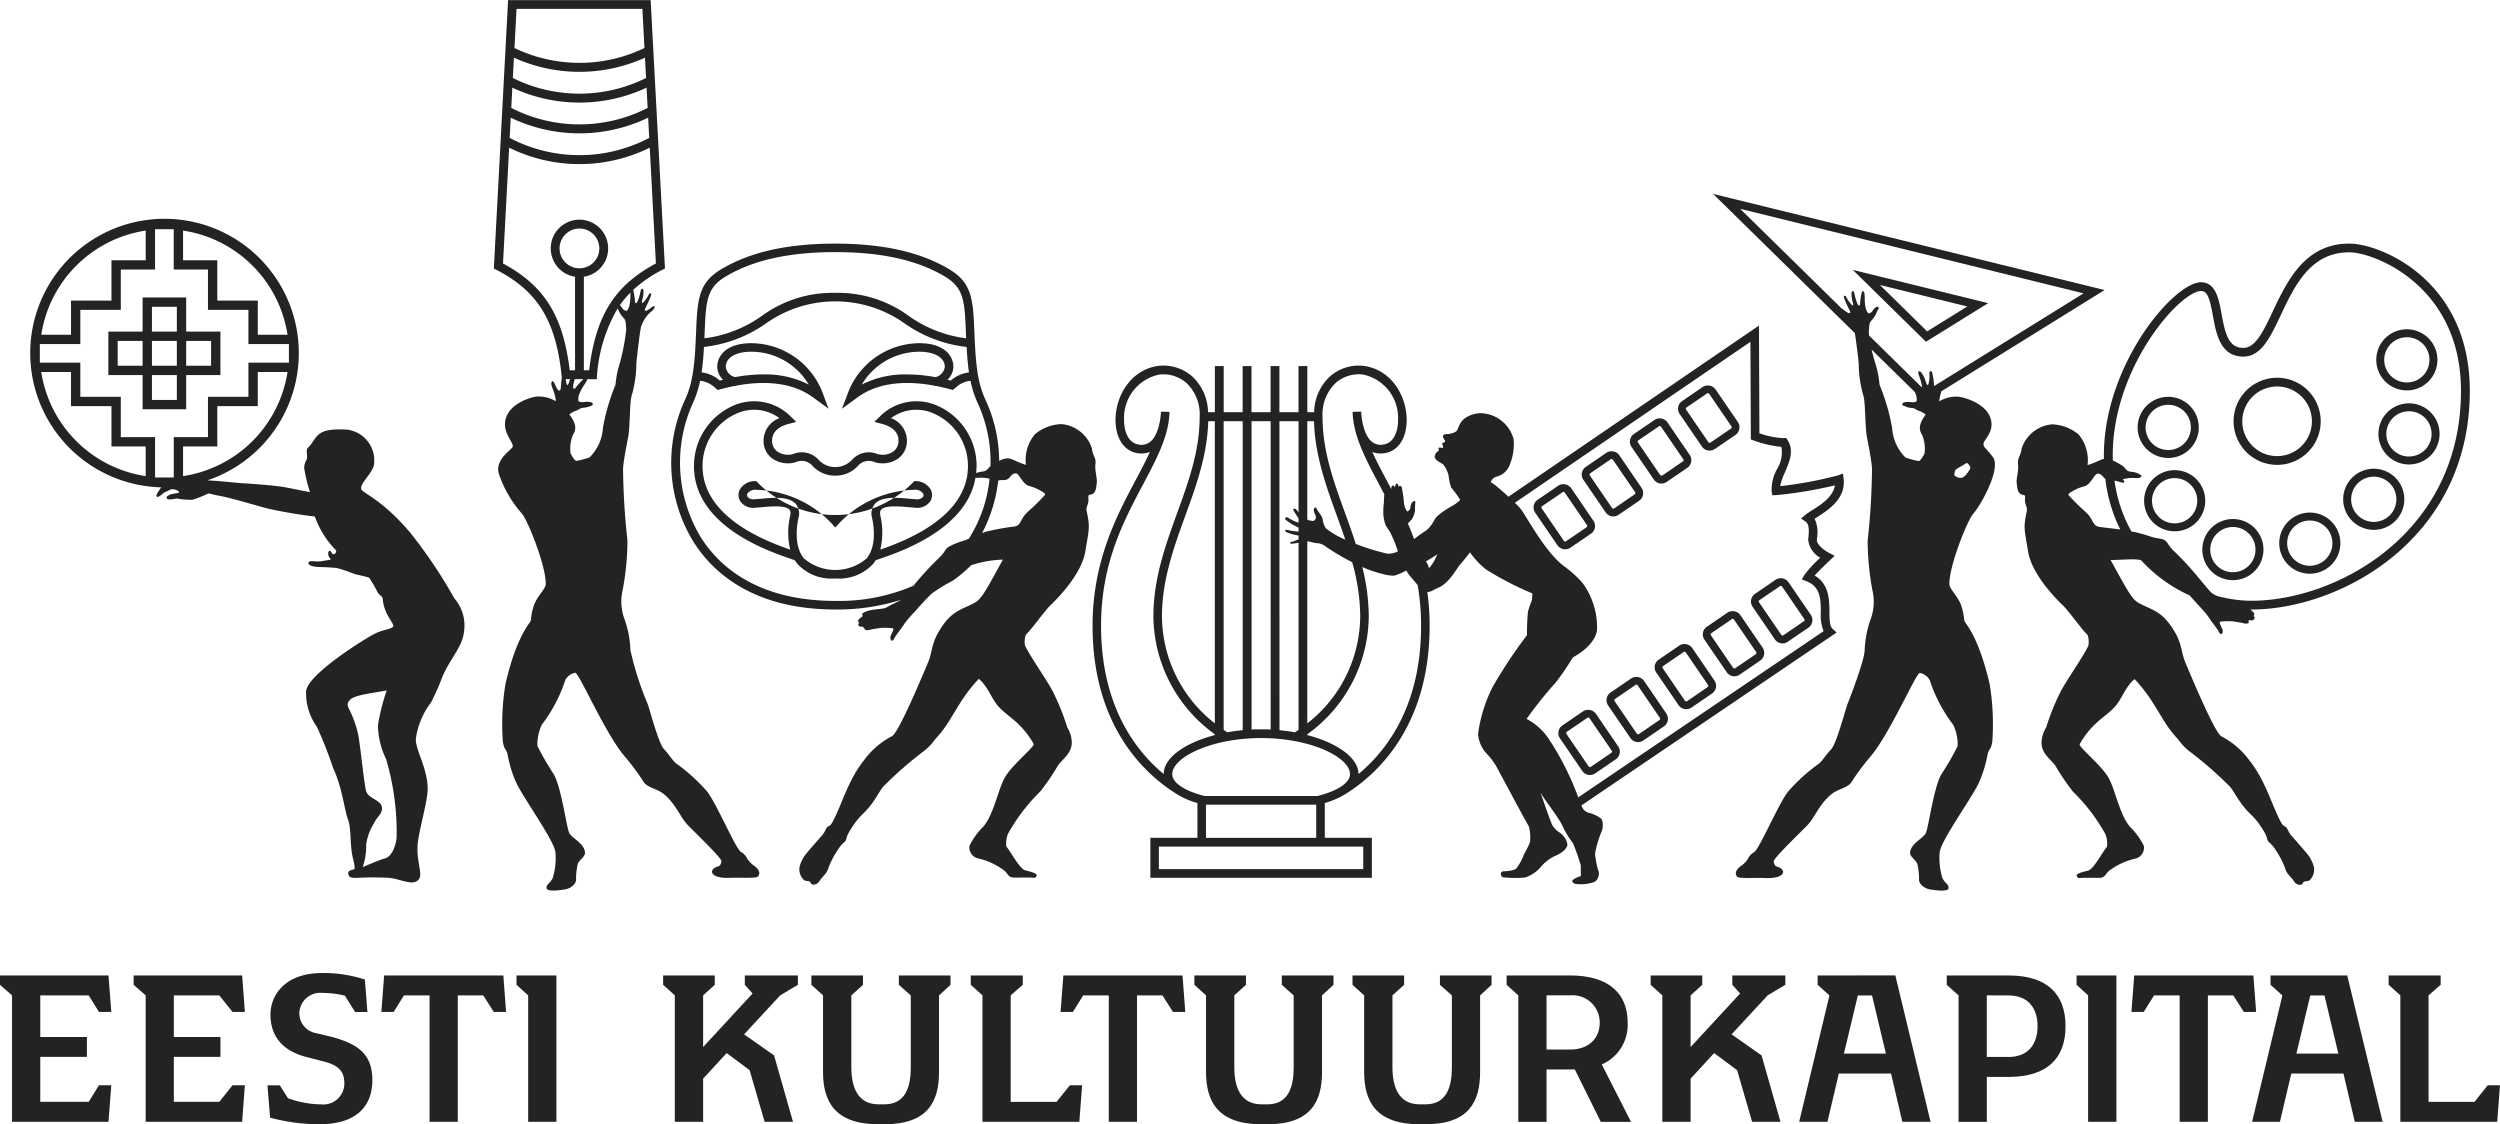 <svg xmlns="http://www.w3.org/2000/svg" width="275.013" height="123.673" viewBox="0 0 275.013 123.673">
  <g id="Group_107" data-name="Group 107" transform="translate(-7728.987 -6208.826)">
    <g id="Group_106" data-name="Group 106">
      <g id="Group_104" data-name="Group 104">
        <path id="Path_199" data-name="Path 199" d="M7858.976,6316.13h-13.014l-.308,4.017h1.354l1.133-1.819h2.818v13.9h3.105v-13.9h2.8l1.158,1.819h1.353l-.306-4.017Z" fill="#232323"/>
        <path id="Path_200" data-name="Path 200" d="M7976.777,6316.13h-13.014l-.308,4.017h1.352l1.132-1.819h2.82v13.9h3.105v-13.9h2.8l1.158,1.819h1.353l-.308-4.017Z" fill="#232323"/>
        <path id="Path_201" data-name="Path 201" d="M7919.552,6317.16l.854.954-5.442,5.892v-5.686l1.281-1.16v-1.03h-5.677v1.03l1.283,1.16v13.912h3.112v-4.75l2.588-2.812,2.529,1.882,1.649,5.68h3.121l-2.083-7.307-3.3-2.313,3.972-4.292,1.946-1.16v-1.03h-5.835Z" fill="#232323"/>
        <path id="Path_202" data-name="Path 202" d="M7810.92,6317.16l.855.954-5.44,5.892v-5.686l1.281-1.16v-1.03h-5.68v1.03l1.284,1.16v13.912h3.114v-4.75l2.588-2.812,2.528,1.882,1.65,5.68h3.121l-2.082-7.307-3.3-2.313,3.974-4.292,1.946-1.16v-1.03h-5.838Z" fill="#232323"/>
        <path id="Path_203" data-name="Path 203" d="M7957.42,6317.16l1.269,1.16v13.912h3.115v-16.1h-4.384Z" fill="#232323"/>
        <path id="Path_204" data-name="Path 204" d="M7784.26,6316.13h-13.015l-.308,4.017h1.353l1.133-1.819h2.817v13.9h3.107v-13.9h2.8l1.158,1.819h1.353l-.3-4.017Z" fill="#232323"/>
        <path id="Path_205" data-name="Path 205" d="M7738.746,6318.327l1.13,1.819h1.355l-.31-4.017h-11.935v1.03l1.324,1.167v13.9h10.61l.31-4.019h-1.355l-1.13,1.826h-5.328v-4.944h5.131V6322.9h-5.131v-4.574Z" fill="#232323"/>
        <path id="Path_206" data-name="Path 206" d="M7753.11,6318.327l1.46,1.819h1.354l-.3-4.017h-11.937v1.03l1.325,1.167v13.9h10.612l.3-4.019h-1.354l-1.46,1.826h-5v-4.944h5.127V6322.9h-5.127v-4.574Z" fill="#232323"/>
        <path id="Path_207" data-name="Path 207" d="M7785.806,6317.16l1.281,1.16v13.912h3.108v-16.1h-4.39Z" fill="#232323"/>
        <path id="Path_208" data-name="Path 208" d="M7765.6,6322.918l-1.861-.446a2.209,2.209,0,0,1-1.819-2.283,2.313,2.313,0,0,1,2.6-2.134,9.988,9.988,0,0,1,2.413.307l1.119,1.787h1.353l-.281-3.57a14.706,14.706,0,0,0-4.685-.717c-4.142,0-5.7,2.473-5.7,4.577,0,1.946.913,3.877,3.92,4.653l2.126.551c1.739.485,2.083,1.317,2.083,2.414a2.32,2.32,0,0,1-2.579,2.255,11.2,11.2,0,0,1-3.619-.672l-.9-1.421h-1.362l.291,3.557h.009a20.832,20.832,0,0,0,5.407.723c4.156,0,5.833-2.055,5.833-4.847C7769.958,6324.583,7768.075,6323.629,7765.6,6322.918Z" fill="#232323"/>
        <path id="Path_209" data-name="Path 209" d="M7827.866,6317.162l1.31,1.165v7.908c0,2.13-.555,4.074-2.9,4.074h-.637c-2.339,0-3-1.944-3-4.074v-7.915l1.282-1.158v-1.032h-5.678v1.032l1.282,1.158v8.436c0,3.219,1.293,5.743,6.09,5.743h.664c4.8,0,6.006-2.524,6.006-5.743v-8.429l1.262-1.165v-1.032h-5.682Z" fill="#232323"/>
        <path id="Path_210" data-name="Path 210" d="M7869.99,6317.162l1.308,1.165v7.908c0,2.13-.552,4.074-2.893,4.074h-.638c-2.339,0-3-1.944-3-4.074v-7.915l1.282-1.158v-1.032h-5.675v1.032l1.282,1.158v8.436c0,3.219,1.292,5.743,6.09,5.743h.664c4.8,0,6.007-2.524,6.007-5.743v-8.429l1.261-1.165v-1.032h-5.683Z" fill="#232323"/>
        <path id="Path_211" data-name="Path 211" d="M7887.39,6317.162l1.31,1.165v7.908c0,2.13-.557,4.074-2.9,4.074h-.636c-2.342,0-3-1.944-3-4.074v-7.915l1.283-1.158v-1.032h-5.679v1.032l1.281,1.158v8.436c0,3.219,1.294,5.743,6.092,5.743h.664c4.8,0,6-2.524,6-5.743v-8.429l1.261-1.165v-1.032h-5.68Z" fill="#232323"/>
        <path id="Path_212" data-name="Path 212" d="M7928.936,6316.13v1.03l1.3,1.167-3.329,13.9h3.11l1.253-5.309h5.74l1.241,5.309h3.107l-3.874-16.1Zm2.89,8.6,1.533-6.4h1.56l1.526,6.4Z" fill="#232323"/>
        <path id="Path_213" data-name="Path 213" d="M7987.2,6316.13h-8.446v1.03l1.308,1.167-3.332,13.9h3.063l1.247-5.309h5.738l1.245,5.309h3.067l-3.89-16.073Zm-5.6,8.6,1.529-6.4h1.561l1.527,6.4Z" fill="#232323"/>
        <path id="Path_214" data-name="Path 214" d="M7908.038,6321.341c0-3.256-2.108-5.189-6.3-5.209v0h-7.015v1.03l1.286,1.16v13.912h3.106v-5.758h3.115l2.851,5.758h3.325l-3.214-6.312A4.754,4.754,0,0,0,7908.038,6321.341Zm-6.376,2.942h-2.548v-5.963h2.548v.007a2.978,2.978,0,0,1,3.3,3.014C7904.962,6322.916,7903.906,6324.283,7901.662,6324.283Z" fill="#232323"/>
        <path id="Path_215" data-name="Path 215" d="M7949.97,6316.132v0h-6.832v1.03l1.3,1.16v13.912h3.11v-4.938H7950c4.18-.027,6.207-2.036,6.207-5.581S7954.174,6316.144,7949.97,6316.132Zm-.059,8.963h-2.366v-6.775l2.366.007c2.243,0,3.218,1.464,3.218,3.386S7952.154,6325.1,7949.911,6325.1Z" fill="#232323"/>
        <path id="Path_216" data-name="Path 216" d="M7845.214,6330.039h-5.046V6318.32l1.331-1.16v-1.03h-5.725v1.03l1.289,1.16v13.912h10.657l.307-4.019h-1.351Z" fill="#232323"/>
        <path id="Path_217" data-name="Path 217" d="M8001.188,6330.039h-5.047V6318.32l1.331-1.16v-1.03h-5.722v1.03l1.287,1.16v13.912h10.657l.306-4.019h-1.35Z" fill="#232323"/>
      </g>
      <g id="Group_105" data-name="Group 105">
        <path id="Path_218" data-name="Path 218" d="M7776.034,6295.569c-.02-2.271-1.368-4.266-1.3-5.49a8.52,8.52,0,0,1,1.66-3.969,26.3,26.3,0,0,0,1.3-2.938c1.055-2.307,2.233-3.223,2.37-5.139a4.551,4.551,0,0,0-1.107-3.4,53.571,53.571,0,0,0-4.857-7.229c-3.041-3.6-5.217-4.338-5.372-4.759-.216-.594,1.3-1.823,1.4-2.726a3.405,3.405,0,0,0-2.983-3.832c-2-.118-2.642.2-3,.455-.552.394-.849,1.184-1.285,1.538-.28.232,0,.891-.136,1.285a1.984,1.984,0,0,0-.279.908,15.742,15.742,0,0,0,.644,2.684c-.955-.158-2.382-.486-3.172-.6-1.1-.156-3.441-.331-4-.357-.806-.038-2.724-.276-4.129-.329a14.772,14.772,0,1,0-5.069.764v0c-.2.325-.683.9-.469,1.032s.662-.428.919-.518c.279-.1.5-.251.616-.279a1.05,1.05,0,0,1,.831.192c.3.268-.54.212-.91.368-.165.071-.433.207-.391.371.055.225.515.2,1.1.056a8.007,8.007,0,0,0,1.783.144,16.723,16.723,0,0,0,1.7-.683c.215-.017.421.112,1.357.275s3.55.928,5.081,1.354a51.41,51.41,0,0,0,5.285.9,10.15,10.15,0,0,0,2.353,3.739c-.013.194-.066.385-.3.4-.214.011-.214-.382-.416-.36s-.19.337-.123.562.36.38.157.414-.942.164-1.142.18c-.562.045-1.254-.179-1.236.212.011.235.573.37.932.393s1.705.045,2.288.145a18.994,18.994,0,0,1,1.84.629c.435.135,1.047.216,1.624.422a13.71,13.71,0,0,1,.959,1.658c.3.373.5.338.533.712.177,1.874,1.444,2.744,1.107,3.04s-1.02.271-1.932.72c-1.126.551-7.482,4.512-7.607,6.37a6.387,6.387,0,0,0,1.183,3.891,42.962,42.962,0,0,1,1.778,4.5c1.047,2.271,1.259,4.691,1.64,5.668.414,1.067.177,2.882.572,4.384.14.53.219,1.062.13,1.108-.276.134-.721.1-.664.514.064.436.4.451.892.451a31.717,31.717,0,0,1,3.634,0c1.262.144,2.305.78,3.021.352.859-.517-.053-1.836.078-3.906C7775.008,6300.291,7776.048,6297.013,7776.034,6295.569Zm-26.908-34.368v-3.262h3.766V6253.5h4.453v-3.755h3.27A13.687,13.687,0,0,1,7749.126,6261.2Zm0-27.01a13.691,13.691,0,0,1,11.489,11.457h-3.27v-3.756h-4.453v-4.438h-3.766Zm-4.111,0v3.263h-3.767v4.438H7736.8v3.756h-3.271A13.692,13.692,0,0,1,7745.015,6234.191Zm0,27.01a13.687,13.687,0,0,1-11.49-11.456h3.271v3.755h4.452v4.439h3.767Zm-2.739-4.287v-4.437h-4.452v-3.756h-4.454v-2.048h4.454v-3.757h4.452v-4.438h3.767v-4.439h2.055v4.439h3.767v4.438h4.451v3.757h4.454v2.048h-4.454v3.756h-4.451v4.437H7748.1v4.439h-2.055v-4.439Zm30.343,44.015c-.072.9-.513,2.127-1.276,2.323-.678.178-2.287.9-2.454.957a7.189,7.189,0,0,0,.38-2.524,6.151,6.151,0,0,1,.888-2.348c.322-.7.931-1,.843-1.707-.1-.783-1.389-.931-1.707-1.683-.223-.523-.675-5.262-.921-6.392a11.916,11.916,0,0,0-.88-2.514c-.267-.563-.427-.758,0-1.23.512-.564,2.76-.774,4.035-1.034a22.487,22.487,0,0,0-.968,3.867,8.982,8.982,0,0,0,.909,3.708A28.532,28.532,0,0,1,7772.619,6300.929Z" fill="#232323"/>
        <path id="Path_219" data-name="Path 219" d="M7791.623,6300.49c-.319-.58-.805-4.713-1.678-6.425a32.852,32.852,0,0,1-1.839-3.178,5.03,5.03,0,0,1,.482-2.341,16.478,16.478,0,0,0,2.589-4.925,1.559,1.559,0,0,1,1.088-.784c.394-.074,3.343,6.812,5.5,9.265a26.564,26.564,0,0,1,2.107,2.855c.554.589,1.4.627,2.123,1.213,1.321,1.069,1.819,2.54,2.625,3.39.626.661,3.806,3.689,3.731,4.02s-.135.494-.411.57-.662.3-.625.61c.038.349.623.675,1.883.632,1.313-.047,2.979.079,3.163-.146.339-.411.059-.811-.368-1.15a2.754,2.754,0,0,1-.815-.833,1.731,1.731,0,0,0-.7-.733c-.6-.421-2.676-5.32-3.7-6.628a19.692,19.692,0,0,0-3.374-3.069c-.371-.247-.85-1.065-1.354-1.572-.628-.625-1.633-4.561-1.834-5.04a33.527,33.527,0,0,1-1.881-5.886,11.044,11.044,0,0,0-.7-3.534,5.619,5.619,0,0,1-.138-3.128,30.121,30.121,0,0,0,.513-5.4,77.207,77.207,0,0,1-.483-7.929c.087-1.086.365-2.376.572-3.5.214-1.16.133-3.931.412-4.624a13.035,13.035,0,0,0,.481-3.464c.075-.8.355-3.248.482-3.8a.243.243,0,0,0,0-.065,3.669,3.669,0,0,1,1.115-1.763c.356-.263.457-.508.394-.606-.09-.141-.553.333-.8.443-.207.1-.321.046-.234-.185a13.616,13.616,0,0,0,.661-1.472c.073-.253-.147-.275-.244-.1a2.732,2.732,0,0,1-.328.547c-.128.154-.322.421-.406.4-.112-.031.074-.54.1-.72.08-.541.047-.8-.051-.837-.164-.063-.19.115-.322.683a4.335,4.335,0,0,1-.245.715c-.131.257-.272.2-.273.042a8.515,8.515,0,0,0-.181-1.265c0-.027-.016-.035-.023-.053a14.609,14.609,0,0,1,3.5-2.356l-1.575-29.527h-15.683l-1.567,29.527c4.79,2.387,6.838,5.65,7.477,11.974-.076.514-.089,1.059-.128,1.259-.054.268-.206.248-.362.041-.185-.243-.369-.956-.553-.873-.129.06-.17.341.033.8a5.4,5.4,0,0,1,.36,1.4,3.681,3.681,0,0,0-2.151-.512c-.575.067-3.205.772-3.438,2.808-.147,1.277.916,2.237.844,2.684-.054.347-2.081,1.43-1.5,3.089a12.772,12.772,0,0,0,2.489,4.272c.651.706,2.74,5.956,2.633,7.828-.027.465-.89,1.237-1.268,2.2a6.379,6.379,0,0,0-.356,1.715c-.045.334-1.519,1.5-2.8,7.017a26.73,26.73,0,0,0-.286,6.372c.142.892.409.783.536,1.479a12.933,12.933,0,0,0,.981,3.107c.876,1.787,3.982,6.053,4.259,7.491a7.618,7.618,0,0,1-.295,2.915c-.393.7-.679.62-.679,1.074s1.4.261,2.031.161,1.193-.584,1.219-1.036a7.173,7.173,0,0,1,.195-1.8c.233-.481.81-.763.786-1.215C7793.283,6301.614,7791.926,6301.045,7791.623,6300.49Zm-.226-49.322c-.1-.029-.141-.388-.176-.607a.114.114,0,0,1,0-.028h.483C7791.619,6250.773,7791.51,6251.194,7791.4,6251.168Zm.818-.635h.942a7.818,7.818,0,0,0-.865.97c-.1.145-.284.124-.258-.195A4.2,4.2,0,0,1,7792.215,6250.533Zm-1.672-14.381a2.186,2.186,0,1,1,2.186,2.188A2.186,2.186,0,0,1,7790.543,6236.152Zm6.457,13.2a10.771,10.771,0,0,0-.3,1.787,23.024,23.024,0,0,0-1.384,4.728,5.019,5.019,0,0,1-1.461,3.265,7.873,7.873,0,0,1-1.464.391c-.2,0-.589-.695-.647-.865a4.027,4.027,0,0,1,.277-2.009c.482-.727.212-1.415-.4-2.229a2.052,2.052,0,0,1,.736-.412c.26-.084.443-.3.764-.32a2.885,2.885,0,0,0,.947-.243c.22-.051.13-.328-.066-.369-.739-.159-.755.1-1.317-.076-.145-.044-.073-.565.008-.78a6.417,6.417,0,0,1,.428-.856,3.941,3.941,0,0,0,.477-.826h1.037a17.087,17.087,0,0,1,2.3-7.793,4.4,4.4,0,0,0,.309.629,5.064,5.064,0,0,0,.412.517c.2.247.169.642.222,1.155A22.753,22.753,0,0,1,7797,6249.347Zm1.234-6.938c-.044.2-.234.635-.356.611-.431-.09-.385-.367-.709-.62a10.561,10.561,0,0,1,1.175-1.4c-.017.216-.011.453-.01.568A6.383,6.383,0,0,1,7798.234,6242.409Zm-12.425-32.611h13.843l.229,4.306a16.484,16.484,0,0,1-14.3,0Zm-.287,5.367a17.449,17.449,0,0,0,14.415,0l.12,2.236a16.448,16.448,0,0,1-14.654,0Zm-.176,3.3a17.436,17.436,0,0,0,14.766,0l.119,2.229a16.447,16.447,0,0,1-15,0Zm-.175,3.3a17.42,17.42,0,0,0,15.116,0l.118,2.224a16.458,16.458,0,0,1-15.353,0Zm-.851,16.043.676-12.742a17.451,17.451,0,0,0,15.467,0l.677,12.737c-4.553,2.441-6.619,5.738-7.344,11.75h-.58v-10.287a3.158,3.158,0,1,0-.972,0v10.287h-.587C7790.931,6243.547,7788.867,6240.251,7784.32,6237.811Z" fill="#232323"/>
        <path id="Path_220" data-name="Path 220" d="M7940.178,6282.856a1.561,1.561,0,0,1,1.089.786,16.49,16.49,0,0,0,2.589,4.925,5.038,5.038,0,0,1,.482,2.341,33,33,0,0,1-1.838,3.175c-.878,1.713-1.358,5.848-1.683,6.427-.3.555-1.656,1.126-1.71,2.107-.021.452.553.732.785,1.216a7.04,7.04,0,0,1,.2,1.8c.025.452.592.932,1.22,1.037s2.03.287,2.03-.162-.285-.376-.676-1.072a7.65,7.65,0,0,1-.3-2.918c.282-1.438,3.389-5.705,4.263-7.491a13.162,13.162,0,0,0,.98-3.1c.125-.7.394-.589.539-1.482a26.916,26.916,0,0,0-.289-6.375c-1.288-5.513-2.756-6.677-2.8-7.013a6.343,6.343,0,0,0-.361-1.714c-.376-.959-1.238-1.732-1.262-2.195-.111-1.876,1.978-7.124,2.632-7.829.76-.825,3.136-4.983,2.123-6.252-1-1.245-.953-1-1.006-1.343-.075-.448,1.013-1.162.869-2.442-.233-2.033-3.026-2.749-3.6-2.817a3.672,3.672,0,0,0-2.148.513,5.731,5.731,0,0,1,.249-1.113l17.946-11.133-43.063-10.576,15.589,15.31c.142.81.362,2.612.428,3.312a12.948,12.948,0,0,0,.481,3.463c.278.694.2,3.463.414,4.624.207,1.122.485,2.412.568,3.5a76.8,76.8,0,0,1-.48,7.93,30.425,30.425,0,0,0,.511,5.4,5.6,5.6,0,0,1-.139,3.129,11.248,11.248,0,0,0-.7,3.533c-.034,1.145-1.606,5.235-1.878,5.889-.2.475-1.209,4.412-1.834,5.038-.506.505-.987,1.323-1.356,1.572a19.68,19.68,0,0,0-3.374,3.07c-1.024,1.307-3.1,6.206-3.7,6.63a1.691,1.691,0,0,0-.694.73,2.785,2.785,0,0,1-.819.835c-.427.339-.705.738-.366,1.151.184.221,1.85.095,3.16.142,1.263.044,1.846-.282,1.885-.632.034-.313-.348-.533-.625-.608s-.337-.244-.411-.572,3.106-3.357,3.731-4.017c.806-.853,1.3-2.32,2.624-3.392.72-.584,1.571-.623,2.126-1.211a25.678,25.678,0,0,1,2.106-2.859C7936.834,6289.671,7939.786,6282.782,7940.178,6282.856Zm3.923-22.338c.093-.118,1.182-.711,1.249-.779,0,0,.554.388.323.735s-.572.9-.965.919-.734-.23-.734-.321A1.247,1.247,0,0,1,7944.1,6260.518Zm14.09-19.421-16.448,10.2a7.771,7.771,0,0,0-.2-1.465c-.08-.281-.327-.175-.322.039a2.793,2.793,0,0,1,0,.706c-.034.22-.071.578-.175.6-.135.034-.259-.553-.342-.738-.258-.558-.455-.785-.583-.764-.206.034-.125.218.095.83a4.436,4.436,0,0,1,.194.815.617.617,0,0,1-.013.117l-5.8-5.7c-.014-.14-.03-.281-.035-.416.054-.513.021-.909.221-1.157a4.089,4.089,0,0,0,.414-.517c.219-.331.234-.542.418-.82a.159.159,0,0,0-.215-.232c-.467.272-.351.6-.831.7-.124.025-.311-.41-.356-.61a6.738,6.738,0,0,1-.1-.846,3.364,3.364,0,0,0-.05-.848c-.035-.128-.238-.233-.282.047a8.324,8.324,0,0,0-.183,1.265c0,.15-.142.215-.275-.042a4.86,4.86,0,0,1-.244-.714c-.132-.569-.159-.748-.32-.684-.1.036-.132.3-.052.837.028.181.213.688.106.719-.089.024-.282-.241-.41-.4a2.9,2.9,0,0,1-.328-.547c-.1-.171-.32-.149-.244.1a13.291,13.291,0,0,0,.66,1.471c.09.232-.026.282-.235.185-.172-.078-.464-.346-.644-.437l-11.2-10.994Zm-19.6,18.05a5.035,5.035,0,0,1-1.462-3.263,23.028,23.028,0,0,0-1.382-4.73,11.413,11.413,0,0,0-.3-1.785c-.065-.284-.353-1.132-.586-2.1l4.762,4.675c.05.113.1.22.126.293.082.214.154.736.011.781-.563.174-.578-.084-1.318.075-.195.043-.287.319-.068.369.4.091.32.2.949.244.319.021.5.234.762.319a2.113,2.113,0,0,1,.736.41c-.6.817-.873,1.5-.392,2.23a4.018,4.018,0,0,1,.275,2.011c-.057.17-.447.865-.647.865A7.845,7.845,0,0,1,7938.59,6259.147Z" fill="#232323"/>
        <path id="Path_221" data-name="Path 221" d="M7977.867,6300.016c.68,1.043.4,1.1.692,1.425a3.611,3.611,0,0,1,.769.9,9.46,9.46,0,0,1,1.1,2.185c.185.5.544.691.95,1.3a.739.739,0,0,0,.717.332c.264-.068.172-.318.458-.371.151-.029.4-.02.532-.165a1.624,1.624,0,0,0,.455-1.379,3.864,3.864,0,0,0-.578-1.266c-.292-.4-1.445-1.708-1.9-2.216-.327-.369-.455-.841-.579-.924-.257-.174-.359-.168-.566-.539-1.029-1.888-1.7-4.611-3.5-6.844a8.874,8.874,0,0,0-3.072-2.632c-.632-.343-2.675-5.044-3.965-8.137-.454-1.091-.345-1.955-1.142-3.319-1.433-2.454-2.573-2.4-4.05-3.253-.773-.44-1.43-1.83-3.032-4.693.743.049,2.837-.2,3.377.049a16.422,16.422,0,0,0,5.308,3.85c.311.33.618.671.9,1a14.079,14.079,0,0,1,1.158,1.324c.369.591,1,1.338,1.142,1.637.316.65.558.078.413-.248s-.425-.79-.205-.825a8.228,8.228,0,0,1,1.38-.029c.36.067.852.125,1.152.209s.653.044.577-.178.09-.156.311-.133c.137.014.545-.2.215-.5.244-.192-.056-.436-.142-.519a2.331,2.331,0,0,0-.2-.18c.036,0,.071,0,.106,0,9.69,0,24.031-7.647,24.031-24.062,0-12.207-9.861-16.193-13.259-16.193-4.894,0-6.844,4.134-8.414,7.456-1.018,2.155-1.9,4.018-3.235,4.018-1.6,0-1.993-1.475-2.4-3.722-.308-1.7-.63-3.458-2.248-3.5-3,0-10.7,9.056-10.7,19.049,0,.128.006.25.008.378-.461.1-.909.424-1.813.69a.688.688,0,0,0,.023-.109,4.419,4.419,0,0,0-.988-3.254,4.821,4.821,0,0,0-2.934-1.123,3.882,3.882,0,0,0-3.348,2.677c-.1.9-.48.95-.388,1.74.085.72-.217,1.555-.148,2.061s.092,1.067.509,1.223c.4.152.438-.043.4.593-.025.5.3.826.2,1.277-.407,1.821-.246,2.035.142,4.418.355,2.159,2.352,4.515,3.835,5.934.66.631,2.055,2.64,2.7,3.232a2.275,2.275,0,0,1,.094,1.212c-.662,1.337-2.259,3.594-2.976,4.888a26.106,26.106,0,0,0-1.666,4.091,3.357,3.357,0,0,0-.509,1.665c.013,1.256,1,1.786,1.528,2.549a25.734,25.734,0,0,0,1.926,2.839,20.191,20.191,0,0,1,3.584,4.7,2.973,2.973,0,0,1,.168,1.373c-.463.5-1.435,2.42-2.055,2.608-.28.085-1.378.3-1.28.578s.209.271.4.247c.342-.041,1.568-.018,1.969-.011.908.011.714-.524,1.4-.925a7.35,7.35,0,0,1,2.647-1.186,1.233,1.233,0,0,0,.97-1.409,7.9,7.9,0,0,0-1.536-2.115c-1.172-1.377-1.607-4.156-2.409-5.483-.83-1.363-3.268-3.323-3.116-3.591,1.433-2.509,2.974-3.031,3.98-4.242.7-.846,1.145-2.206,2.065-2.914,2.425,2.581,2.9,4.671,4.784,6.616a5.932,5.932,0,0,0,1.43,1.461,42.351,42.351,0,0,1,4.117,3.594c.608.55,1.015,1.778,2.305,3.07A8.116,8.116,0,0,1,7977.867,6300.016Zm-6.727-59.18c.73.018.969,1.034,1.274,2.705.365,2.012.817,4.513,3.358,4.513,1.957,0,2.959-2.119,4.115-4.573,1.528-3.233,3.26-6.9,7.534-6.9,2.708,0,12.286,3.648,12.286,15.232,0,15.758-13.758,23.1-23.058,23.1a14.664,14.664,0,0,1-3.76-.523,2.738,2.738,0,0,1-.673-.4c-.893-.937-2.021-2.575-4.1-4.559-.627-.6-.616-.9-.975-1.156s-.816-.149-1.729-.474a13.259,13.259,0,0,0-1.958-.513,15.727,15.727,0,0,1-1.86-5.587c.584.1,1.074.359,1.074.139s-.291-.281-.075-.314a3.926,3.926,0,0,1,1.408-.1c.292.016.665-.128.537-.3a1.992,1.992,0,0,0-1.129-.4c-.6-.082-.566-.433-.963-.675a10,10,0,0,0-1.035-.573c-.005-.184-.012-.367-.012-.557C7961.4,6249.182,7968.811,6240.836,7971.14,6240.836Zm-12.55,24.48c-.443-.455-.774-.636-2.054-2.025-.018-.02,0-.078.042-.165a4.958,4.958,0,0,1,1.721-.812c.644-.166,1.1-1.32,1.365-1.364.328-.056.466.073.8.454a.6.6,0,0,0,.12.085,16.875,16.875,0,0,0,1.644,5.587c-1.112-.164-2.2-.247-2.427-.316C7959.194,6266.584,7959.233,6265.983,7958.59,6265.316Z" fill="#232323"/>
        <path id="Path_222" data-name="Path 222" d="M7901.4,6301.639a2.074,2.074,0,0,0-.921-1.278,2.288,2.288,0,0,1-.748-.812c-.2-.392-.963-2.624-1.282-3.535.471.858,2.049,2.779,2.467,3.759a9.254,9.254,0,0,0,1.1,1.794,24.051,24.051,0,0,1,.867,2.456c-.01.24.012,1.165.012,1.165s-1.083.362-.942.6.217.283.688.3a4.237,4.237,0,0,0,1.775-.258,1.1,1.1,0,0,0,.347-1.374,10.322,10.322,0,0,1-.314-1.715,11.01,11.01,0,0,1,.77-2.552c.122-.488.153-1.158-.2-1.391a3.917,3.917,0,0,0-1.215-.555,1.084,1.084,0,0,1-.731-.544,1.589,1.589,0,0,1-.122-.271l28.075-19.022-.443-.405c-.335-.3-.341-1.056-.349-1.857-.008-1.312-.024-3.061-1.624-4.009.4-.439,1.086-1.119,1.713-1.708l.487-.458-.592-.306c-.456-.233-1.386-.891-1.369-1.438a1.822,1.822,0,0,1,.02-.236,3.516,3.516,0,0,0-.266-2.1c.071-.047.151-.1.232-.146,1.2-.761,3.221-2.031,2.958-4.231l-.068-.589-.558.2a43.406,43.406,0,0,1-6.353,1.182,6.629,6.629,0,0,1,.525-1.518c.492-1.136,1.047-2.428.278-3.562l-.152-.225-.273.021a8.933,8.933,0,0,1-2.66-.531l-.05-11.852-27.558,18.83c-.653-.6-1.348-1.2-1.592-1.377-.3-.223-.4-.162-.308-.341a.977.977,0,0,1,.588-.49,2.116,2.116,0,0,0,1.356-1.068,6.088,6.088,0,0,0,.53-3.023,3.852,3.852,0,0,0-3.645-2.894,3.237,3.237,0,0,0-1.809.624c-.6.518-.656,1.209-.851,1.37a2.005,2.005,0,0,1-1.152.307.416.416,0,0,0-.309.18c-.1.168.269.529.229.648-.027.078-.382.151-.317.276.057.109.147.407.034.422-.052.008-.4-.089-.43-.007-.049.122.077.264-.042.348a.837.837,0,0,0-.4.608c.008.422.817.741.957.882a3.5,3.5,0,0,1,.569,1.161,6.188,6.188,0,0,0,.289,1.354,12.342,12.342,0,0,1,.994,1.361c-.64.705-1.222.685-2.521,1.8-.372.323-.549,1.151-1.393,1.686-.373.239-.773.536-1.156.833-.216-.586-.443-1.158-.68-1.71a3.093,3.093,0,0,1,.392-.419,2.316,2.316,0,0,0,.389-.989,7.38,7.38,0,0,1,.034-.925c.033-.1-.082-.241-.327-.016-.221.208-.208.7-.258.763s-.26.339-.34.226a2.079,2.079,0,0,1-.322-.892,14.115,14.115,0,0,0-.246-1.734c-.033-.146-.277-.226-.308-.05-.013.08-.081-.357-.225-.357-.179,0-.213.422-.213.422s-.08-.226-.243-.212c-.145.017-.134.215-.168.384l-.519-.982c-.573-1.08-1.112-2.1-1.564-3.091a2.623,2.623,0,0,0,1.481.109c1.44-.277,2.345-1.754,2.3-3.764-.055-2.56-1.681-5.376-4.681-5.813a4.807,4.807,0,0,0-3.761,1.163,5.475,5.475,0,0,0-1.734,3.929h-.753v-5.078h-.97v5.078h-2.1v-5.078h-.971v5.078h-2.1v-5.078h-.974v5.078H7863.6v-5.078h-.972v5.078h-.75a5.479,5.479,0,0,0-1.735-3.929,4.815,4.815,0,0,0-3.764-1.163c-3,.437-4.623,3.253-4.678,5.813-.044,2.01.861,3.487,2.3,3.764a2.616,2.616,0,0,0,1.48-.109c-.448.987-.991,2.011-1.564,3.091-2.112,3.983-4.742,8.942-4.742,16.02,0,11.012,5.694,16.28,9.181,18.471a8.533,8.533,0,0,0,2.353,1.033v3.831h-5.177v4.4H7879.9v-4.4h-5.178v-3.831a8.948,8.948,0,0,0,2.225-.959l0,0c3.477-2.144,9.306-7.409,9.306-18.549a27.141,27.141,0,0,0-.252-3.71c.46,0,.592-.209,1.222-.472,1.168-.485,1.979-2.077,2.4-2.563.263-.3.717-.852,1.074-1.321a8.739,8.739,0,0,0,1.749,1.872,33.542,33.542,0,0,0,5.062,2.623c.1.025-.009.444.016.722a11.375,11.375,0,0,0-.452,1.3,25.154,25.154,0,0,0-.108,2.594,53.3,53.3,0,0,0-3.754,5.65,15.982,15.982,0,0,0-1.633,5.261,3.677,3.677,0,0,0,.886,2.052,7.984,7.984,0,0,1,1.06,1.356c.251.429,3.035,5.686,3.644,6.712a4.706,4.706,0,0,1,.122,1.766,12.278,12.278,0,0,1-.647,1.3,6.287,6.287,0,0,1-.815,1.518c-.241.317-1.091.337-1.5.37-.338.026-.283.531-.019.646a12.456,12.456,0,0,0,2.446.028,3.819,3.819,0,0,0,1.805-1.256,4.818,4.818,0,0,1,1.429-1.089C7900.713,6302.728,7901.481,6302.164,7901.4,6301.639Zm-25.5-50.673a3.865,3.865,0,0,1,3.016-.939,4.851,4.851,0,0,1,3.866,4.883c.029,1.153-.358,2.577-1.53,2.8a1.558,1.558,0,0,1-1.367-.3c-.912-.752-1.144-2.638-1.158-3.3l-.943.018c0,.011,0,.051,0,.1h0c.1,2.583,1.4,5.028,2.9,7.86.193.365.389.738.585,1.115-.027.337-.048.763-.048.942a6.36,6.36,0,0,0-.063,1.04,4,4,0,0,0,.276,1.459c.2.306.413.6.534.842a16.1,16.1,0,0,1,.8,1.989,2.174,2.174,0,0,1-1.2.25,24.67,24.67,0,0,1-3.438-1.065c-.37-1.153-.773-2.288-1.181-3.405-1.275-3.516-2.477-6.835-2.477-10.584A4.776,4.776,0,0,1,7875.906,6250.966Zm-2.366,4.193c.1,3.729,1.328,7.134,2.525,10.431.308.855.622,1.722.917,2.6a9.329,9.329,0,0,1-2.134-1.239,2.42,2.42,0,0,1-.363-1.031c-.039-.31-.511-.821-.657-1.137-.077-.169-.2-.173-.285,0-.1.207.069.511.155.723a.464.464,0,0,1-.155.594c-.157.084-.155.013-.451-.013a.778.778,0,0,1-.288-.11v-10.814Zm5.081,21.484a15.028,15.028,0,0,1-5.817,11.756V6268.36c.177.029.392.083.651.148.551.142.747-.025,1.416.467a25.38,25.38,0,0,0,2.872,1.7A22.618,22.618,0,0,1,7878.621,6276.643Zm-8.882-21.484h2.1v10.02c-.084-.1-.165-.191-.226-.271-.189-.242-.388-.078-.36,0s.427.71.427.71a2.511,2.511,0,0,0,.159.227v.486c-.167-.064-.34-.133-.461-.17a8.139,8.139,0,0,1-.77-.427.166.166,0,0,0-.195.26c.107.107.747.527.747.527s.382.191.679.344v.436a7.237,7.237,0,0,1-1.26-.186c-.257-.07-.244.172-.088.244a5.491,5.491,0,0,0,1.348.38v.422a6.006,6.006,0,0,1-.856.3c-.191.053-.044.181.114.181a5.246,5.246,0,0,0,.742-.12v20.6c-.179.119-.315.2-.409.263-.546-.1-1.108-.178-1.686-.233Zm-3.068,0h2.1v33.919c-.346-.018-.7-.025-1.05-.025s-.7.007-1.047.025Zm-3.069,0h2.095v33.989c-.577.055-1.142.134-1.688.233-.094-.059-.234-.144-.407-.264Zm-1.705,0h.733v33.24a15.031,15.031,0,0,1-5.815-11.756c0-4,1.3-7.582,2.555-11.053C7860.566,6262.293,7861.8,6258.888,7861.9,6255.159Zm-4.9,38.809c-3.161-2.627-6.881-7.572-6.881-16.311,0-6.837,2.459-11.473,4.633-15.565,1.5-2.832,2.8-5.277,2.893-7.86h0c0-.05,0-.09,0-.1l-.942-.018c-.013.664-.245,2.55-1.156,3.3a1.561,1.561,0,0,1-1.368.3c-1.171-.225-1.557-1.649-1.533-2.8a4.856,4.856,0,0,1,3.872-4.883,3.863,3.863,0,0,1,3.011.939,4.762,4.762,0,0,1,1.436,3.709c0,3.749-1.2,7.068-2.477,10.584-1.284,3.548-2.613,7.217-2.613,11.384a16.13,16.13,0,0,0,6.757,12.95v.081h.04C7859.359,6290.531,7857.009,6292.174,7857,6293.968Zm21.96,7.985v2.485h-22.482v-2.485Zm-17.3-.961v-3.646h12.126v3.646Zm12.281-4.6H7861.5c-2.233-.571-3.56-1.46-3.56-2.406,0-1.836,4.273-3.969,9.778-3.969s9.776,2.133,9.776,3.969C7877.494,6294.927,7876.17,6295.816,7873.936,6296.387Zm4.5-2.419c-.01-1.794-2.361-3.434-5.669-4.294h.037v-.081a16.131,16.131,0,0,0,6.759-12.95,22.687,22.687,0,0,0-.714-5.45,12.431,12.431,0,0,0,2.168.749,4.579,4.579,0,0,0,1.339.206,6.592,6.592,0,0,0,1.328-.566,4.768,4.768,0,0,0,.532.741c.266.3.508.6.726.862a26.343,26.343,0,0,1,.376,4.472C7885.318,6286.4,7881.6,6291.341,7878.436,6293.968Zm8.5-23.8a4.339,4.339,0,0,1-.745,1.151,2.955,2.955,0,0,0-.333-.743c.456-.264.891-.541,1.264-.791A2.865,2.865,0,0,0,7886.937,6270.166Zm9.985,17.745a42.88,42.88,0,0,1,3.2-4,28.373,28.373,0,0,0,1.89-2.776c.253-.128,2.492-1.341,2.662-3.054a8.294,8.294,0,0,0-1.548-5.074,11.578,11.578,0,0,0-1.914-1.781c-2.253-1.563-4.344-5.745-5.032-6.541-.109-.128-.308-.327-.547-.557l25.914-17.707.047,10.743.309.111a12.457,12.457,0,0,0,3.049.7,3.449,3.449,0,0,1-.477,2.447,4.6,4.6,0,0,0-.588,2.476l.065.4.4-.009a46.9,46.9,0,0,0,6.493-1.079c-.2,1.282-1.572,2.146-2.517,2.743a6.956,6.956,0,0,0-.739.505l-.47.4.509.347c.44.306.349,1.211.3,1.7-.013.122-.023.225-.026.3a2.615,2.615,0,0,0,1.324,1.97,14.51,14.51,0,0,0-1.76,1.91l-.26.47.5.2c1.563.611,1.573,1.971,1.584,3.407a4.875,4.875,0,0,0,.306,2.09l-26.991,18.281a30.532,30.532,0,0,0-3.166-6.312A6.585,6.585,0,0,0,7896.922,6287.911Z" fill="#232323"/>
        <path id="Path_223" data-name="Path 223" d="M7749.467,6250.085h3.767v-4.78h-3.767v-3.756h-4.793v3.756h-3.767v4.78h3.767v3.76h4.793Zm0-3.755h2.74v2.732h-2.74Zm-4.793,2.732h-2.741v-2.732h2.741Zm3.766,3.757H7745.7v-2.734h2.741Zm0-3.757H7745.7v-2.732h2.741Zm0-3.757H7745.7v-2.73h2.741Z" fill="#232323"/>
        <path id="Path_224" data-name="Path 224" d="M7820.839,6275.875h.065a23.24,23.24,0,0,0,7.18-1.06c-.315.218-.968.474-1.519.8-.475.281-1.33.161-2.124.416-.688.22-.665.411-.565.494.083.071-.179.194-.4.414-.083.084-.181.372.069.358-.331.3,0,.483.137.467.22-.022.295.036.414.248.068.124.237.187.549.1s.8-.141,1.158-.207a8.1,8.1,0,0,1,1.377.028c.217.036-.062.5-.205.826s.1.9.412.247c.147-.3.771-1.048,1.143-1.638a14.52,14.52,0,0,1,1.158-1.323c.536-.633,1.17-1.309,1.734-1.872a15.9,15.9,0,0,1,2.342-1.446,15.219,15.219,0,0,0,2.051-1.722,12.183,12.183,0,0,1,3.5-.618c-1.6,2.865-2.256,4.256-3.03,4.7-1.478.846-2.616.8-4.049,3.252-.8,1.364-.688,2.232-1.142,3.318-1.292,3.092-3.332,7.794-3.967,8.139a8.906,8.906,0,0,0-3.072,2.632c-1.8,2.231-2.464,4.958-3.5,6.843-.2.37-.3.362-.565.537-.124.083-.25.557-.578.924-.454.509-1.611,1.818-1.9,2.217a3.824,3.824,0,0,0-.578,1.269,1.617,1.617,0,0,0,.454,1.375c.132.147.382.139.533.165.286.054.192.3.46.372a.741.741,0,0,0,.715-.33c.4-.609.761-.8.95-1.3a9.517,9.517,0,0,1,1.1-2.179,3.559,3.559,0,0,1,.773-.9c.289-.325.011-.387.693-1.428a8.072,8.072,0,0,1,1.409-1.744c1.29-1.288,1.7-2.517,2.3-3.066a42.11,42.11,0,0,1,4.119-3.6,5.982,5.982,0,0,0,1.432-1.457c1.883-1.949,2.355-4.039,4.782-6.62.919.709,1.36,2.066,2.064,2.915,1,1.21,2.547,1.734,3.979,4.24.155.272-2.286,2.231-3.112,3.594-.8,1.327-1.239,4.1-2.408,5.48a7.783,7.783,0,0,0-1.537,2.118,1.231,1.231,0,0,0,.97,1.408,7.379,7.379,0,0,1,2.645,1.186c.688.4.495.936,1.4.923.4-.008,1.626-.026,1.969.013.188.022.3.028.4-.248s-1-.491-1.281-.577c-.619-.19-1.6-2.1-2.057-2.611a3.022,3.022,0,0,1,.168-1.371,20.385,20.385,0,0,1,3.582-4.695,25.513,25.513,0,0,0,1.928-2.838c.532-.764,1.515-1.3,1.526-2.551a3.378,3.378,0,0,0-.5-1.666,26.377,26.377,0,0,0-1.667-4.089c-.716-1.295-2.315-3.554-2.977-4.889a2.235,2.235,0,0,1,.1-1.211c.647-.594,2.038-2.6,2.7-3.233,1.484-1.418,3.481-3.777,3.834-5.932.389-2.385.55-2.6.144-4.421-.1-.449.225-.774.2-1.274-.031-.636.008-.442.407-.593.415-.157.434-.718.508-1.225s-.234-1.342-.149-2.06c.095-.79-.281-.836-.388-1.742a3.87,3.87,0,0,0-3.347-2.676,4.783,4.783,0,0,0-2.931,1.123,4.418,4.418,0,0,0-.991,3.254,1,1,0,0,0,.022.109c-1.072-.315-1.5-.722-2.076-.722a2.2,2.2,0,0,0-.877.282,16.213,16.213,0,0,0-1.5-6.707c-1-2.135-1.1-4.515-1.242-7.812l-.013-.293c-.139-3.313-.446-4.909-2.783-6.295-3.162-1.876-7.246-2.79-12.482-2.794h-.03c-5.235,0-9.321.918-12.483,2.794-2.336,1.386-2.642,2.982-2.782,6.295l-.013.293c-.138,3.3-.237,5.677-1.241,7.812a16.641,16.641,0,0,0,.968,15.656C7807.443,6271.84,7811.877,6275.854,7820.839,6275.875Zm19.18-14.5c.331-.383.468-.511.8-.456.263.044.717,1.2,1.365,1.362a4.978,4.978,0,0,1,1.719.815c.045.086.063.142.042.164-1.279,1.389-1.61,1.57-2.051,2.024-.646.667-.606,1.268-1.211,1.447a28.822,28.822,0,0,0-3.223.578,4.645,4.645,0,0,0-.443.164,16.341,16.341,0,0,0,1.783-5.784,2.323,2.323,0,0,1,.548-.054A.786.786,0,0,0,7840.019,6261.375Zm-33.5-16.334.012-.292c.132-3.087.365-4.366,2.323-5.527,3.018-1.79,6.949-2.661,12.018-2.661s9,.871,12.018,2.661c1.959,1.161,2.193,2.44,2.323,5.527l.012.292c.014.344.028.673.044,1a13.833,13.833,0,0,1-6.338-2.479,13.2,13.2,0,0,0-8.029-2.521v0h-.059v0a13.184,13.184,0,0,0-8.028,2.521,13.853,13.853,0,0,1-6.339,2.479C7806.488,6245.714,7806.5,6245.385,7806.518,6245.041Zm-1.331,8.173a11.211,11.211,0,0,0,.815-2.5,2.77,2.77,0,0,1,1.6.729l.341.282.234-.062c.575-.157,1.121-.282,1.64-.384a1.12,1.12,0,0,0,.118.023l.007-.045c5.45-1.022,7.9.836,8.762,1.486l1.435,1.048-.56-1.477a8.469,8.469,0,0,0-7.95-5.735c-2.763,0-3.743,1.4-3.743,2.608a2.046,2.046,0,0,0,.644,1.414c-.12.028-.24.059-.362.091a3.643,3.643,0,0,0-2-.9c.128-.864.205-1.791.26-2.8a14.639,14.639,0,0,0,6.889-2.637,13.2,13.2,0,0,1,15.112,0,14.648,14.648,0,0,0,6.889,2.637c.057,1.005.133,1.932.261,2.8a3.645,3.645,0,0,0-2,.9c-.122-.032-.243-.063-.362-.091a2.042,2.042,0,0,0,.645-1.414c0-1.2-.981-2.608-3.743-2.608a8.468,8.468,0,0,0-7.95,5.735l-.561,1.477,1.433-1.048c.86-.65,3.315-2.508,8.764-1.486l.009.045a.954.954,0,0,0,.115-.023c.52.1,1.066.227,1.641.384l.233.062.342-.282a2.766,2.766,0,0,1,1.6-.729,11.211,11.211,0,0,0,.815,2.5,15.408,15.408,0,0,1,1.383,6.882c-.293.234-.318.529-.867.6a3.778,3.778,0,0,0-.717.163,7.667,7.667,0,0,0,.057-.767,7.234,7.234,0,0,0-4.315-6.637,5.668,5.668,0,0,0-6.336,1.2l-.6.583.808.208c.844.218,1.85.713,1.85,1.841a1.424,1.424,0,0,1-.573,1.21,2.055,2.055,0,0,1-1.771.263,2.467,2.467,0,0,0-2.77.653,2.518,2.518,0,0,1-3.672,0,2.466,2.466,0,0,0-2.769-.653,2.057,2.057,0,0,1-1.772-.263,1.426,1.426,0,0,1-.573-1.21c0-1.128,1.006-1.623,1.851-1.841l.806-.208-.6-.583a5.669,5.669,0,0,0-6.336-1.2,7.233,7.233,0,0,0-4.317,6.637c0,6.566,8.063,9.322,10.711,10.232.15.05.273.092.378.13a4,4,0,0,0,.264.376,5.1,5.1,0,0,0,4.184,1.631h.008a5.1,5.1,0,0,0,4.184-1.631,4.53,4.53,0,0,0,.265-.376c.106-.038.228-.08.377-.13,2.467-.847,9.624-3.3,10.595-8.939a.9.9,0,0,0,.183.013,3.876,3.876,0,0,1,1.367.09,15.2,15.2,0,0,1-2.2,6.475c-.028.043-.061.089-.088.132-.15.06-.3.12-.453.177a8.607,8.607,0,0,0-1.8.728c-.362.255-.351.561-.979,1.157a35.139,35.139,0,0,0-2.853,3.1,20.668,20.668,0,0,1-8.6,1.673c-8.558-.007-12.757-3.793-14.773-6.969A15.892,15.892,0,0,1,7805.187,6253.214Zm3.637-4.03c0-1.013,1.1-1.667,2.8-1.667a7.366,7.366,0,0,1,6.329,3.617,10.434,10.434,0,0,0-4.982-1.122,17.293,17.293,0,0,0-3.125.3A1.348,1.348,0,0,1,7808.824,6249.184Zm24.095,0a1.349,1.349,0,0,1-1.026,1.131,17.306,17.306,0,0,0-3.125-.3,10.439,10.439,0,0,0-4.984,1.122,7.37,7.37,0,0,1,6.331-3.617C7831.816,6247.517,7832.919,6248.171,7832.919,6249.184Zm-7.083,16.39c-.1-.475.04-.635.088-.687.439-.5,2.025-.357,3.077-.264.234.021.457.04.665.056a1.733,1.733,0,0,0,1.645-.7,1.3,1.3,0,0,0,.038-1.339,1.924,1.924,0,0,0-1.786-.884,12.005,12.005,0,0,1-17.383,0,1.93,1.93,0,0,0-1.787.884,1.293,1.293,0,0,0,.041,1.339,1.724,1.724,0,0,0,1.642.7c.207-.016.432-.035.665-.056,1.051-.093,2.639-.234,3.077.264.047.052.191.212.09.687a8.094,8.094,0,0,0,0,3.711c-2.836-.984-9.637-3.606-9.637-9.191a6.283,6.283,0,0,1,3.739-5.772,4.667,4.667,0,0,1,4.715.5,2.671,2.671,0,0,0-1.745,2.47,2.367,2.367,0,0,0,.953,1.963,2.981,2.981,0,0,0,2.6.411,1.569,1.569,0,0,1,1.875.455,3.365,3.365,0,0,0,2.43,1.03v0c.011,0,.018,0,.029,0s.019,0,.03,0v0a3.361,3.361,0,0,0,2.428-1.03,1.569,1.569,0,0,1,1.874-.455,2.983,2.983,0,0,0,2.6-.411,2.369,2.369,0,0,0,.954-1.963,2.674,2.674,0,0,0-1.747-2.47,4.667,4.667,0,0,1,4.714-.5,6.286,6.286,0,0,1,3.746,5.772c0,5.585-6.806,8.207-9.641,9.191A8.143,8.143,0,0,0,7825.836,6265.574Zm-.92.2c.234,1.106.473,3.161-.587,4.47a5.3,5.3,0,0,1-6.915,0c-1.06-1.309-.822-3.364-.588-4.47a1.635,1.635,0,0,0-.3-1.507c-.753-.851-2.407-.707-3.863-.575-.226.02-.446.037-.647.052a.851.851,0,0,1-.788-.262.362.362,0,0,1-.006-.382,1.062,1.062,0,0,1,.962-.393,11.739,11.739,0,0,1,8.689,4.156l0,0h0v0a11.746,11.746,0,0,1,8.691-4.156,1.052,1.052,0,0,1,.959.393.362.362,0,0,1,0,.382.852.852,0,0,1-.788.262c-.2-.015-.419-.032-.648-.052-1.456-.132-3.11-.276-3.863.575A1.64,1.64,0,0,0,7824.916,6265.77Z" fill="#232323"/>
        <path id="Path_225" data-name="Path 225" d="M7901.821,6262.523a1.045,1.045,0,0,0-1.421-.266l-2.265,1.546a1.026,1.026,0,0,0-.27,1.42l2.45,3.588a1.032,1.032,0,0,0,1.425.267l2.263-1.55a1.007,1.007,0,0,0,.429-.653,1.019,1.019,0,0,0-.162-.766Zm1.7,4.3-2.267,1.547a.146.146,0,0,1-.091.03.162.162,0,0,1-.137-.074l-2.453-3.584a.168.168,0,0,1,.045-.228l2.269-1.55a.166.166,0,0,1,.093-.029.169.169,0,0,1,.134.071l2.452,3.589a.174.174,0,0,1,.026.124A.182.182,0,0,1,7903.52,6266.822Z" fill="#232323"/>
        <path id="Path_226" data-name="Path 226" d="M7906.46,6265.637a1.03,1.03,0,0,0,.575-.177l2.267-1.551a1.019,1.019,0,0,0,.264-1.418l-2.451-3.589a1.045,1.045,0,0,0-1.418-.266l-2.266,1.549a1.025,1.025,0,0,0-.268,1.419l2.453,3.587A1.02,1.02,0,0,0,7906.46,6265.637Zm-2.545-4.744,2.263-1.549a.169.169,0,0,1,.095-.029.16.16,0,0,1,.137.073l2.449,3.584a.162.162,0,0,1-.044.23l-2.265,1.55a.165.165,0,0,1-.229-.046l-2.45-3.586A.159.159,0,0,1,7903.915,6260.893Z" fill="#232323"/>
        <path id="Path_227" data-name="Path 227" d="M7910.912,6261.571a1.015,1.015,0,0,0,1.42.266l2.264-1.547a1.023,1.023,0,0,0,.269-1.417l-2.455-3.59a1.044,1.044,0,0,0-1.415-.267l-2.266,1.549a1.011,1.011,0,0,0-.429.657,1,1,0,0,0,.159.762Zm-1.7-4.3,2.267-1.549a.164.164,0,0,1,.229.045l2.45,3.585a.164.164,0,0,1-.042.229l-2.269,1.55a.169.169,0,0,1-.229-.046l-2.451-3.587a.171.171,0,0,1-.02-.121A.14.14,0,0,1,7909.21,6257.273Z" fill="#232323"/>
        <path id="Path_228" data-name="Path 228" d="M7916.209,6257.953a1.023,1.023,0,0,0,.843.445,1.007,1.007,0,0,0,.575-.178l2.267-1.549a1.022,1.022,0,0,0,.266-1.418l-2.451-3.588a1.046,1.046,0,0,0-1.418-.267l-2.268,1.548a1.021,1.021,0,0,0-.265,1.419Zm-1.7-4.3,2.263-1.548a.183.183,0,0,1,.094-.029.168.168,0,0,1,.14.072l2.45,3.587a.2.2,0,0,1,.027.122.166.166,0,0,1-.068.106l-2.268,1.547a.148.148,0,0,1-.093.03.162.162,0,0,1-.136-.071l-2.453-3.588a.181.181,0,0,1-.023-.123A.142.142,0,0,1,7914.507,6253.654Z" fill="#232323"/>
        <path id="Path_229" data-name="Path 229" d="M7903.044,6293.632a1.019,1.019,0,0,0,1.421.269l2.262-1.547a1.018,1.018,0,0,0,.27-1.42l-2.452-3.588a1.05,1.05,0,0,0-1.421-.266l-2.264,1.548a1.022,1.022,0,0,0-.269,1.42Zm-1.7-4.3,2.265-1.548a.162.162,0,0,1,.091-.029.157.157,0,0,1,.137.072l2.452,3.587a.189.189,0,0,1,.027.122.153.153,0,0,1-.07.1l-2.267,1.547a.149.149,0,0,1-.092.032.167.167,0,0,1-.137-.074l-2.45-3.587A.16.16,0,0,1,7901.344,6289.335Z" fill="#232323"/>
        <path id="Path_230" data-name="Path 230" d="M7909.842,6283.728a1.046,1.046,0,0,0-1.42-.266l-2.268,1.546a1.025,1.025,0,0,0-.264,1.419l2.45,3.587a1.016,1.016,0,0,0,1.419.267l2.265-1.548a1.015,1.015,0,0,0,.266-1.418Zm1.7,4.3-2.265,1.547a.163.163,0,0,1-.092.03.16.16,0,0,1-.136-.072l-2.452-3.588a.16.16,0,0,1,.046-.227l2.264-1.548a.161.161,0,0,1,.094-.029.158.158,0,0,1,.134.072l2.451,3.588a.178.178,0,0,1,.026.121A.159.159,0,0,1,7911.541,6288.026Z" fill="#232323"/>
        <path id="Path_231" data-name="Path 231" d="M7915.139,6280.107a1.052,1.052,0,0,0-1.423-.268l-2.265,1.552a1.021,1.021,0,0,0-.265,1.417l2.452,3.588a1.018,1.018,0,0,0,.843.445,1.039,1.039,0,0,0,.576-.176l2.263-1.551a1.02,1.02,0,0,0,.269-1.418Zm1.7,4.3-2.269,1.549a.165.165,0,0,1-.091.03.169.169,0,0,1-.138-.073l-2.448-3.585a.163.163,0,0,1,.042-.23l2.264-1.549a.169.169,0,0,1,.231.041l2.451,3.59A.168.168,0,0,1,7916.841,6284.406Z" fill="#232323"/>
        <path id="Path_232" data-name="Path 232" d="M7919.015,6276.221l-2.265,1.55a1,1,0,0,0-.429.656,1.021,1.021,0,0,0,.163.763l2.452,3.587a1.012,1.012,0,0,0,.84.446,1.028,1.028,0,0,0,.576-.179l2.265-1.551a1.025,1.025,0,0,0,.27-1.419l-2.455-3.586A1.045,1.045,0,0,0,7919.015,6276.221Zm.575.678a.17.17,0,0,1,.138.075l2.45,3.585a.169.169,0,0,1-.042.229l-2.268,1.548a.165.165,0,0,1-.228-.043l-2.45-3.59a.15.15,0,0,1-.027-.12.143.143,0,0,1,.07-.1l2.265-1.55A.162.162,0,0,1,7919.59,6276.9Z" fill="#232323"/>
        <path id="Path_233" data-name="Path 233" d="M7924.231,6279.158a1.018,1.018,0,0,0,1.417.267l2.266-1.549a1.017,1.017,0,0,0,.268-1.417l-2.451-3.587a1.045,1.045,0,0,0-1.418-.27l-2.268,1.55a1.023,1.023,0,0,0-.267,1.417Zm-1.773-4.2a.208.208,0,0,1,.069-.107l2.269-1.545a.147.147,0,0,1,.091-.031.168.168,0,0,1,.137.074l2.452,3.586a.17.17,0,0,1,.027.124.174.174,0,0,1-.071.1l-2.266,1.548a.173.173,0,0,1-.093.029.164.164,0,0,1-.136-.072l-2.451-3.589A.152.152,0,0,1,7922.458,6274.963Z" fill="#232323"/>
        <path id="Path_234" data-name="Path 234" d="M7947.692,6242.174l-14.888-3.655,8.046,7.9Zm-2.3.367-4.414,2.738-5.188-5.1Z" fill="#232323"/>
        <path id="Path_235" data-name="Path 235" d="M7979.478,6259.964a4.792,4.792,0,1,0-4.786-4.792A4.8,4.8,0,0,0,7979.478,6259.964Zm0-8.622a3.829,3.829,0,1,1-3.827,3.83A3.835,3.835,0,0,1,7979.478,6251.342Z" fill="#232323"/>
        <path id="Path_236" data-name="Path 236" d="M7967.5,6259.206a3.363,3.363,0,1,0-3.362-3.361A3.366,3.366,0,0,0,7967.5,6259.206Zm0-5.85a2.489,2.489,0,1,1-2.486,2.489A2.49,2.49,0,0,1,7967.5,6253.356Z" fill="#232323"/>
        <path id="Path_237" data-name="Path 237" d="M7968.212,6260.546a3.363,3.363,0,1,0,3.364,3.365A3.366,3.366,0,0,0,7968.212,6260.546Zm0,5.852a2.489,2.489,0,1,1,2.486-2.487A2.492,2.492,0,0,1,7968.212,6266.4Z" fill="#232323"/>
        <path id="Path_238" data-name="Path 238" d="M7974.615,6272.648a3.363,3.363,0,1,0-3.361-3.36A3.365,3.365,0,0,0,7974.615,6272.648Zm0-5.85a2.488,2.488,0,1,1-2.489,2.49A2.492,2.492,0,0,1,7974.615,6266.8Z" fill="#232323"/>
        <path id="Path_239" data-name="Path 239" d="M7979.714,6268.572a3.363,3.363,0,1,0,3.361-3.36A3.369,3.369,0,0,0,7979.714,6268.572Zm5.852,0a2.489,2.489,0,1,1-2.491-2.487A2.494,2.494,0,0,1,7985.566,6268.572Z" fill="#232323"/>
        <path id="Path_240" data-name="Path 240" d="M7990.114,6267.112a3.362,3.362,0,1,0-3.364-3.36A3.368,3.368,0,0,0,7990.114,6267.112Zm0-5.85a2.488,2.488,0,1,1-2.488,2.49A2.493,2.493,0,0,1,7990.114,6261.262Z" fill="#232323"/>
        <path id="Path_241" data-name="Path 241" d="M7993.987,6253.193a3.363,3.363,0,1,0,3.366,3.362A3.366,3.366,0,0,0,7993.987,6253.193Zm0,5.851a2.489,2.489,0,1,1,2.489-2.489A2.491,2.491,0,0,1,7993.987,6259.044Z" fill="#232323"/>
        <path id="Path_242" data-name="Path 242" d="M7993.749,6251.774a3.363,3.363,0,1,0-3.36-3.36A3.363,3.363,0,0,0,7993.749,6251.774Zm0-5.85a2.488,2.488,0,1,1-2.485,2.49A2.492,2.492,0,0,1,7993.749,6245.924Z" fill="#232323"/>
      </g>
    </g>
  </g>
</svg>

